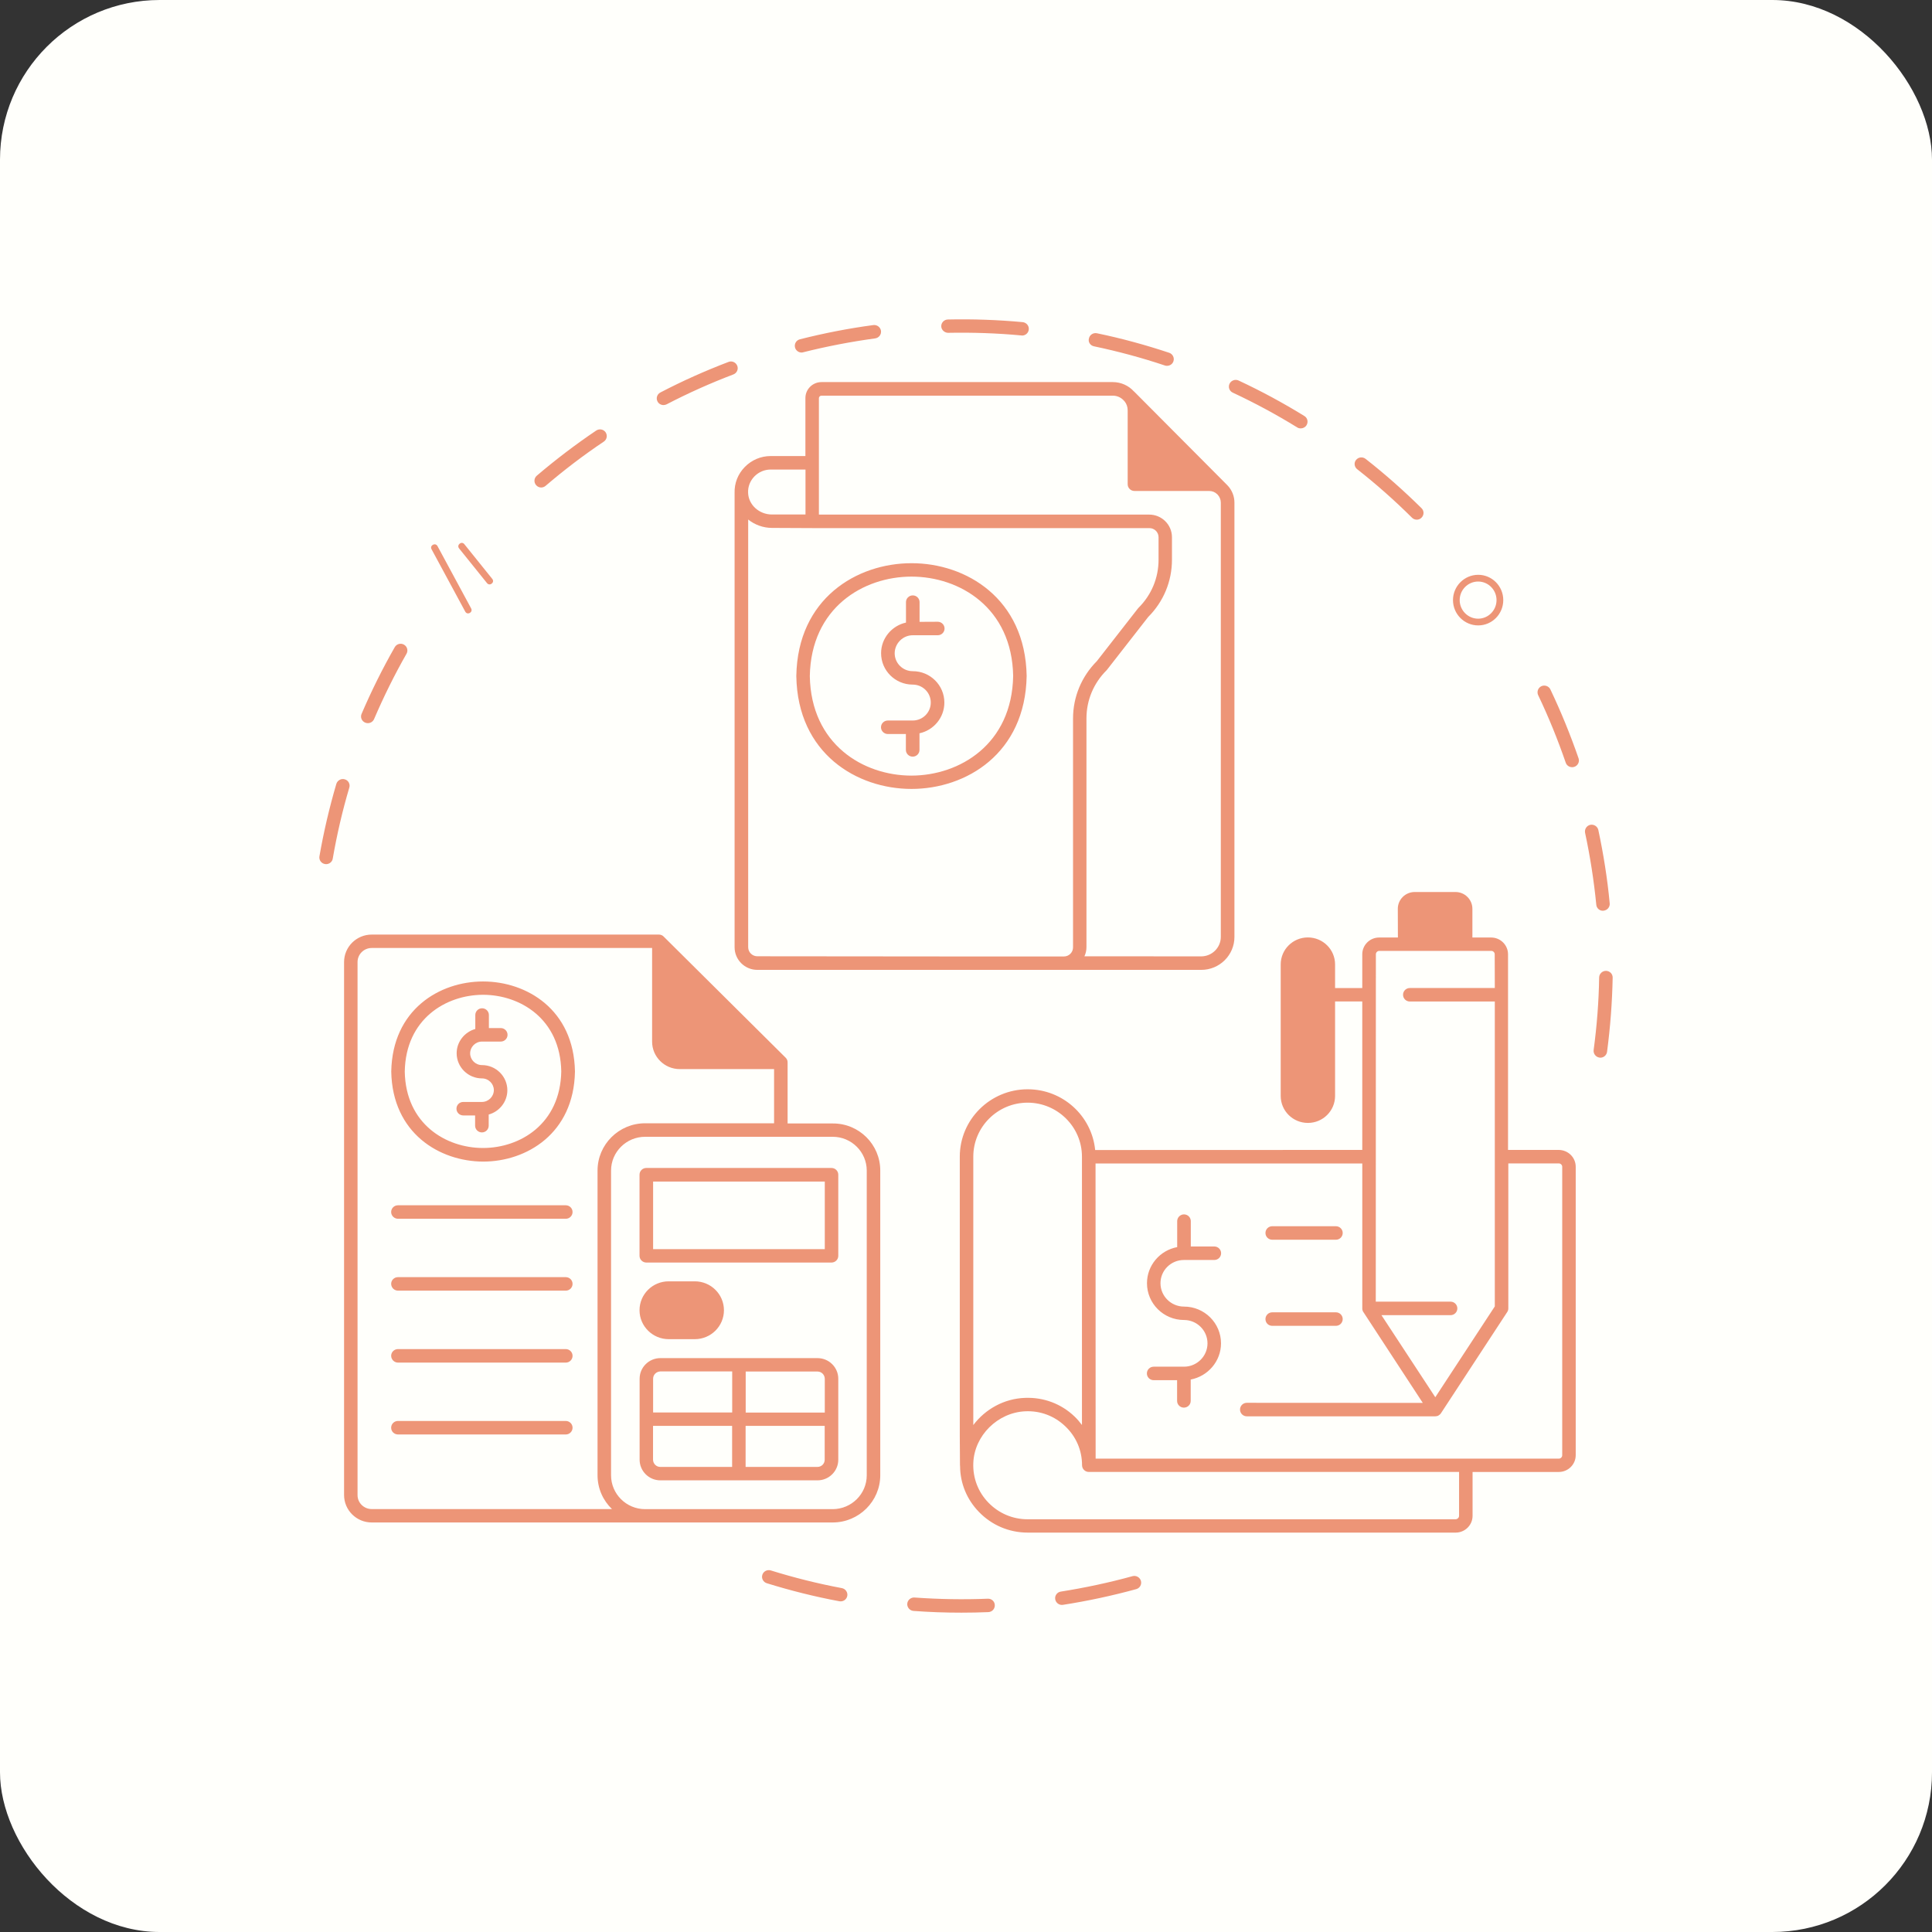 <?xml version="1.0" encoding="UTF-8"?> <svg xmlns="http://www.w3.org/2000/svg" width="121" height="121" viewBox="0 0 121 121" fill="none"><rect x="0" y="0" width="121" height="121" fill="#333333" stroke="none"/><rect width="121" height="121" rx="10" fill="#FFFFFB"></rect><path d="M99.975 56.663C99.826 55.155 99.59 53.635 99.273 52.162C99.227 51.933 99.371 51.71 99.595 51.659C99.826 51.613 100.05 51.756 100.102 51.979C100.424 53.487 100.671 55.035 100.815 56.577C100.838 56.805 100.665 57.011 100.435 57.034C100.418 57.034 100.412 57.04 100.395 57.04C100.176 57.045 99.992 56.88 99.975 56.663ZM97.099 43.177C97.001 42.971 96.748 42.88 96.535 42.977C96.328 43.074 96.236 43.325 96.334 43.537C96.99 44.907 97.565 46.33 98.06 47.763C98.117 47.94 98.284 48.049 98.462 48.049C98.508 48.049 98.554 48.043 98.6 48.026C98.819 47.952 98.94 47.712 98.865 47.495C98.359 46.033 97.766 44.576 97.099 43.177ZM68.516 21.689C70.011 22.003 71.501 22.403 72.951 22.889C72.997 22.906 73.037 22.911 73.089 22.911C73.267 22.911 73.434 22.803 73.492 22.626C73.566 22.409 73.445 22.169 73.227 22.095C71.749 21.603 70.224 21.186 68.7 20.872C68.47 20.826 68.245 20.969 68.199 21.198C68.136 21.421 68.286 21.643 68.516 21.689ZM59.387 20.844C60.911 20.815 62.459 20.866 63.971 21.009C63.989 21.009 63.994 21.015 64.012 21.015C64.23 21.015 64.414 20.849 64.432 20.632C64.455 20.404 64.282 20.198 64.046 20.175C62.499 20.032 60.917 19.975 59.364 20.01C59.128 20.015 58.944 20.21 58.95 20.438C58.955 20.666 59.168 20.849 59.387 20.844ZM100.586 60.804H100.58C100.35 60.804 100.16 60.987 100.154 61.215C100.131 62.735 100.01 64.265 99.809 65.762C99.78 65.99 99.941 66.202 100.172 66.236C100.189 66.242 100.206 66.242 100.229 66.242C100.436 66.242 100.62 66.088 100.649 65.876C100.85 64.345 100.971 62.786 101 61.232C101.006 60.998 100.822 60.81 100.586 60.804ZM21.594 48.809C21.37 48.74 21.134 48.872 21.065 49.094C20.628 50.58 20.271 52.105 20.006 53.63C19.966 53.858 20.121 54.075 20.352 54.115C20.375 54.121 20.398 54.121 20.426 54.121C20.628 54.121 20.812 53.973 20.84 53.773C21.099 52.276 21.445 50.78 21.876 49.329C21.945 49.106 21.818 48.872 21.594 48.809ZM85.003 29.389C86.199 30.326 87.35 31.348 88.431 32.422C88.511 32.502 88.621 32.547 88.73 32.547C88.839 32.547 88.949 32.508 89.029 32.422C89.196 32.256 89.196 31.988 89.029 31.828C87.925 30.737 86.746 29.692 85.526 28.738C85.342 28.595 85.077 28.623 84.928 28.806C84.784 28.983 84.819 29.246 85.003 29.389ZM77.208 24.591C78.589 25.236 79.946 25.968 81.241 26.767C81.31 26.813 81.39 26.83 81.465 26.83C81.603 26.83 81.747 26.762 81.827 26.63C81.948 26.43 81.891 26.173 81.689 26.053C80.366 25.236 78.98 24.488 77.571 23.831C77.364 23.734 77.105 23.826 77.007 24.031C76.903 24.243 76.995 24.494 77.208 24.591ZM22.871 45.257C22.928 45.28 22.98 45.291 23.038 45.291C23.204 45.291 23.36 45.194 23.429 45.034C24.027 43.641 24.706 42.264 25.459 40.945C25.574 40.745 25.505 40.488 25.298 40.373C25.097 40.259 24.838 40.328 24.723 40.533C23.952 41.881 23.256 43.286 22.646 44.709C22.554 44.92 22.652 45.166 22.871 45.257ZM33.892 30.532C33.99 30.532 34.088 30.498 34.168 30.43C35.325 29.441 36.55 28.505 37.815 27.659C38.011 27.528 38.057 27.271 37.931 27.077C37.798 26.883 37.539 26.837 37.344 26.962C36.055 27.831 34.801 28.785 33.622 29.79C33.444 29.938 33.421 30.207 33.576 30.384C33.657 30.481 33.777 30.532 33.892 30.532ZM41.554 25.369C41.623 25.369 41.687 25.352 41.75 25.323C43.102 24.62 44.505 23.992 45.932 23.45C46.15 23.364 46.26 23.124 46.173 22.907C46.087 22.69 45.84 22.581 45.627 22.667C44.172 23.221 42.739 23.861 41.359 24.581C41.152 24.689 41.071 24.94 41.181 25.146C41.255 25.289 41.405 25.369 41.554 25.369ZM50.2 22.079C50.235 22.079 50.269 22.073 50.309 22.061C51.788 21.69 53.301 21.399 54.813 21.193C55.044 21.159 55.205 20.953 55.176 20.719C55.141 20.491 54.929 20.331 54.699 20.359C53.151 20.565 51.604 20.868 50.097 21.25C49.867 21.308 49.734 21.536 49.792 21.765C49.843 21.953 50.016 22.079 50.2 22.079ZM61.866 100.126C60.342 100.189 58.788 100.16 57.276 100.052C57.045 100.035 56.838 100.212 56.821 100.44C56.804 100.669 56.982 100.874 57.212 100.891C58.207 100.966 59.214 101 60.215 101C60.773 101 61.343 100.989 61.9 100.966C62.136 100.954 62.315 100.76 62.303 100.526C62.297 100.297 62.102 100.115 61.866 100.126ZM70.926 98.715C69.459 99.121 67.946 99.441 66.439 99.681C66.209 99.715 66.048 99.932 66.088 100.16C66.123 100.366 66.301 100.515 66.508 100.515C66.531 100.515 66.554 100.515 66.577 100.509C68.119 100.269 69.66 99.938 71.162 99.526C71.386 99.463 71.518 99.235 71.455 99.007C71.386 98.784 71.156 98.652 70.926 98.715ZM52.726 99.463C51.23 99.184 49.729 98.807 48.274 98.355C48.049 98.287 47.813 98.412 47.745 98.63C47.675 98.852 47.802 99.087 48.021 99.155C49.51 99.618 51.035 100 52.571 100.286C52.594 100.292 52.622 100.292 52.651 100.292C52.852 100.292 53.025 100.155 53.065 99.949C53.106 99.726 52.95 99.504 52.726 99.463ZM46.007 59.326V30.869C45.99 30.264 46.214 29.687 46.646 29.247C47.077 28.808 47.652 28.562 48.268 28.562H50.442V24.929C50.442 24.375 50.897 23.93 51.449 23.93H69.696C70.202 23.93 70.685 24.146 71.019 24.518H71.025L76.863 30.384C76.863 30.384 76.863 30.39 76.869 30.39C77.157 30.687 77.312 31.075 77.312 31.481V58.681C77.312 59.818 76.38 60.743 75.235 60.743H47.434C46.646 60.743 46.007 60.109 46.007 59.326ZM48.268 29.407C47.883 29.407 47.52 29.561 47.25 29.836C46.979 30.116 46.836 30.475 46.853 30.864C46.876 31.612 47.543 32.223 48.348 32.223H50.448V29.407L48.268 29.407ZM70.397 25.1C70.219 24.895 69.965 24.78 69.695 24.78H51.448C51.362 24.78 51.287 24.849 51.287 24.941V32.229H71.973C72.761 32.229 73.399 32.863 73.399 33.645V35.056C73.399 36.41 72.87 37.684 71.909 38.643L69.338 41.939C69.327 41.956 69.315 41.962 69.304 41.979C68.493 42.785 68.044 43.852 68.044 44.995V59.321C68.044 59.526 67.998 59.72 67.917 59.892L75.228 59.897C75.907 59.897 76.459 59.349 76.459 58.675V31.48C76.459 31.292 76.385 31.115 76.258 30.977L76.235 30.955C76.097 30.818 75.919 30.749 75.723 30.749H71.052C70.816 30.749 70.626 30.561 70.626 30.326V25.7C70.626 25.488 70.558 25.288 70.425 25.128L70.397 25.1ZM60.457 59.903H66.629C66.951 59.903 67.204 59.646 67.204 59.332V45.001C67.204 43.647 67.734 42.373 68.694 41.408L71.265 38.112C71.277 38.095 71.288 38.09 71.3 38.072C72.111 37.267 72.56 36.199 72.56 35.057V33.646C72.56 33.326 72.301 33.075 71.984 33.075H50.873L48.354 33.063C47.79 33.063 47.267 32.863 46.858 32.538V59.32C46.858 59.64 47.117 59.891 47.434 59.891L60.457 59.903ZM64.299 42.333C64.213 47.2 60.503 49.41 57.086 49.41C53.669 49.41 49.953 47.2 49.873 42.35V42.333C49.953 37.478 53.669 35.273 57.086 35.273C60.497 35.267 64.213 37.478 64.299 42.333ZM63.454 42.333C63.379 38.06 60.1 36.113 57.086 36.113C54.072 36.113 50.793 38.06 50.718 42.344C50.793 46.623 54.072 48.576 57.086 48.576C60.1 48.57 63.379 46.617 63.454 42.333ZM57.166 39.785H57.184H58.731C58.967 39.785 59.157 39.597 59.157 39.363C59.157 39.134 58.967 38.94 58.731 38.94L57.592 38.946V37.712C57.592 37.478 57.402 37.289 57.167 37.289C56.931 37.289 56.741 37.478 56.741 37.712V38.992C55.855 39.186 55.182 39.974 55.182 40.911C55.182 41.996 56.068 42.876 57.161 42.876C57.788 42.876 58.294 43.378 58.294 44.001C58.294 44.623 57.788 45.126 57.161 45.126H55.602C55.366 45.126 55.176 45.315 55.176 45.549C55.176 45.777 55.366 45.971 55.602 45.971H56.735V46.965C56.735 47.2 56.925 47.388 57.161 47.388C57.397 47.388 57.587 47.2 57.587 46.965V45.926C58.478 45.732 59.145 44.943 59.145 44.001C59.145 42.916 58.26 42.036 57.166 42.036C56.539 42.036 56.033 41.533 56.033 40.911C56.039 40.294 56.545 39.785 57.166 39.785ZM24.504 67.112C24.573 63.228 27.53 61.469 30.256 61.469C32.983 61.469 35.94 63.228 36.009 67.1V67.118C35.94 70.985 32.983 72.75 30.256 72.75C27.53 72.738 24.573 70.979 24.504 67.112ZM25.35 67.112C25.407 70.396 27.933 71.898 30.251 71.898C32.569 71.898 35.094 70.396 35.152 67.1C35.094 63.805 32.569 62.303 30.251 62.303C27.933 62.308 25.407 63.81 25.35 67.112ZM30.182 69.014H29.014C28.778 69.014 28.588 69.203 28.588 69.437C28.588 69.671 28.778 69.859 29.014 69.859H29.756V70.499C29.756 70.733 29.946 70.922 30.182 70.922C30.418 70.922 30.607 70.733 30.607 70.499V69.802C31.275 69.62 31.775 69.003 31.775 68.283C31.775 67.415 31.062 66.706 30.188 66.706C29.779 66.706 29.445 66.375 29.445 65.97C29.445 65.564 29.779 65.233 30.188 65.233H30.193H30.199H31.361C31.597 65.233 31.787 65.044 31.787 64.81C31.787 64.576 31.597 64.387 31.361 64.387H30.619V63.571C30.619 63.336 30.429 63.148 30.193 63.148C29.957 63.148 29.768 63.336 29.768 63.571V64.445C29.1 64.633 28.6 65.244 28.6 65.964C28.6 66.832 29.313 67.54 30.188 67.54C30.596 67.54 30.93 67.872 30.93 68.277C30.924 68.683 30.59 69.014 30.182 69.014ZM24.93 76.331H35.434C35.669 76.331 35.859 76.142 35.859 75.908C35.859 75.674 35.669 75.486 35.434 75.486H24.924C24.688 75.486 24.498 75.674 24.498 75.908C24.498 76.142 24.694 76.331 24.93 76.331ZM24.93 80.832H35.434C35.669 80.832 35.859 80.643 35.859 80.409C35.859 80.175 35.669 79.987 35.434 79.987H24.924C24.688 79.987 24.498 80.175 24.498 80.409C24.504 80.649 24.694 80.832 24.93 80.832ZM24.93 85.339H35.434C35.669 85.339 35.859 85.15 35.859 84.916C35.859 84.682 35.669 84.493 35.434 84.493H24.924C24.688 84.493 24.498 84.682 24.498 84.916C24.504 85.15 24.694 85.339 24.93 85.339ZM24.93 89.84H35.434C35.669 89.84 35.859 89.651 35.859 89.417C35.859 89.183 35.669 88.994 35.434 88.994H24.924C24.688 88.994 24.498 89.183 24.498 89.417C24.498 89.657 24.694 89.84 24.93 89.84ZM55.13 73.309V92.393C55.13 94.02 53.795 95.351 52.15 95.351H23.28C22.325 95.351 21.549 94.58 21.549 93.632V60.252C21.549 59.304 22.325 58.532 23.28 58.532H41.256C41.279 58.532 41.313 58.538 41.337 58.538H41.342C41.377 58.544 41.411 58.561 41.446 58.572C41.452 58.578 41.463 58.578 41.469 58.584C41.503 58.601 41.532 58.624 41.561 58.653L49.206 66.244C49.229 66.266 49.252 66.301 49.275 66.335C49.281 66.341 49.281 66.352 49.286 66.358C49.303 66.392 49.315 66.426 49.321 66.461V66.466C49.327 66.489 49.327 66.518 49.327 66.546V70.362H52.157C53.796 70.35 55.13 71.675 55.13 73.309ZM54.284 92.398V73.315C54.284 72.149 53.33 71.196 52.15 71.196H40.404C39.23 71.196 38.27 72.144 38.27 73.315V92.398C38.27 93.564 39.225 94.517 40.404 94.517H52.156C53.33 94.512 54.284 93.564 54.284 92.398ZM23.279 94.512H38.327C37.769 93.975 37.424 93.227 37.424 92.393V73.309C37.424 71.681 38.759 70.35 40.404 70.35H48.48V66.957H42.572C41.618 66.957 40.841 66.186 40.841 65.238V59.372H23.279C22.79 59.372 22.393 59.766 22.393 60.252V93.632C22.387 94.117 22.79 94.512 23.279 94.512ZM40.053 78.65V73.572C40.053 73.338 40.243 73.149 40.479 73.149H52.075C52.311 73.149 52.501 73.338 52.501 73.572V78.65C52.501 78.884 52.311 79.073 52.075 79.073H40.479C40.249 79.073 40.053 78.884 40.053 78.65ZM40.904 78.233H51.656V74H40.904V78.233ZM52.501 91.422C52.501 92.136 51.914 92.713 51.201 92.713H41.359C40.64 92.713 40.059 92.13 40.059 91.422V86.349C40.059 85.635 40.646 85.058 41.359 85.058H51.201C51.92 85.058 52.501 85.641 52.501 86.349V91.422ZM51.65 91.422V89.302H46.697V91.873H51.195C51.449 91.873 51.65 91.673 51.65 91.422ZM41.353 91.873H45.852V89.302H40.899V91.422C40.904 91.673 41.106 91.873 41.353 91.873ZM40.904 86.344V88.463H45.857V85.892H41.359C41.106 85.898 40.904 86.098 40.904 86.344ZM51.201 85.898H46.703V88.469H51.656V86.35C51.65 86.098 51.449 85.898 51.201 85.898ZM40.053 82.06C40.053 81.06 40.87 80.249 41.877 80.249H43.516C44.523 80.249 45.34 81.06 45.34 82.06C45.34 83.059 44.523 83.871 43.516 83.871H41.877C40.876 83.871 40.053 83.059 40.053 82.06ZM98.686 73.075V91.137C98.686 91.719 98.209 92.188 97.628 92.188H92.226V94.935C92.226 95.518 91.749 95.986 91.168 95.986H64.368C63.2 95.986 62.113 95.523 61.308 94.689C60.549 93.907 60.135 92.896 60.129 91.817C60.123 91.799 60.123 91.782 60.123 91.759L60.111 89.926V72.442C60.111 70.111 62.021 68.221 64.362 68.221C66.566 68.221 68.378 69.888 68.59 72.025L85.318 72.019V62.72H83.615V68.638C83.615 69.569 82.856 70.328 81.912 70.328C80.975 70.328 80.21 69.574 80.21 68.638V60.401C80.21 59.47 80.969 58.711 81.912 58.711C82.85 58.711 83.615 59.465 83.615 60.401V61.88H85.318V59.767C85.318 59.184 85.795 58.716 86.376 58.716H87.55L87.544 56.917C87.544 56.334 88.021 55.866 88.602 55.866H91.156C91.743 55.866 92.215 56.34 92.215 56.917V58.716H93.388C93.975 58.716 94.447 59.19 94.447 59.767V72.019H97.61C98.214 72.019 98.686 72.492 98.686 73.075ZM97.841 73.075C97.841 72.961 97.743 72.864 97.628 72.864H94.465V81.946C94.465 82.026 94.442 82.106 94.395 82.174L90.248 88.508L90.242 88.514C90.225 88.537 90.208 88.566 90.179 88.588C90.173 88.594 90.162 88.6 90.156 88.606C90.139 88.623 90.121 88.634 90.099 88.646C90.093 88.651 90.081 88.657 90.076 88.663C90.052 88.674 90.035 88.68 90.012 88.686C90.007 88.691 89.995 88.691 89.989 88.691C89.955 88.697 89.926 88.703 89.891 88.703H78.088C77.852 88.703 77.662 88.514 77.662 88.28C77.662 88.046 77.852 87.857 78.088 87.857L89.109 87.863L85.388 82.174C85.388 82.168 85.382 82.168 85.382 82.168C85.365 82.145 85.353 82.111 85.341 82.083C85.336 82.077 85.336 82.066 85.336 82.06C85.324 82.026 85.319 81.991 85.319 81.951V72.869H68.613L68.619 91.354H97.628C97.743 91.354 97.841 91.257 97.841 91.142L97.841 73.075ZM91.381 94.934V92.187H68.194C67.958 92.187 67.768 91.998 67.768 91.764C67.768 90.833 67.394 89.971 66.721 89.331C66.048 88.685 65.168 88.348 64.225 88.388C62.487 88.457 61.02 89.908 60.957 91.633C60.923 92.564 61.256 93.443 61.906 94.112C62.556 94.78 63.425 95.151 64.357 95.151H91.157C91.283 95.151 91.381 95.048 91.381 94.934ZM60.957 72.44V89.25C61.705 88.262 62.873 87.594 64.196 87.548C65.364 87.502 66.474 87.919 67.308 88.725C67.475 88.885 67.624 89.062 67.762 89.245V72.441C67.762 70.579 66.232 69.059 64.357 69.059C62.487 69.059 60.957 70.573 60.957 72.44ZM86.164 81.522H90.846C91.082 81.522 91.272 81.711 91.272 81.945C91.272 82.179 91.082 82.368 90.846 82.368H86.52L89.891 87.508L93.619 81.819V62.724H88.298C88.062 62.724 87.872 62.535 87.872 62.301C87.872 62.067 88.062 61.879 88.298 61.879H93.619L93.613 59.765C93.613 59.651 93.515 59.554 93.4 59.554H86.382C86.267 59.554 86.17 59.651 86.17 59.765L86.164 81.522ZM79.681 83.036H83.667C83.903 83.036 84.093 82.847 84.093 82.613C84.093 82.379 83.903 82.19 83.667 82.19H79.681C79.445 82.19 79.255 82.379 79.255 82.613C79.255 82.853 79.445 83.036 79.681 83.036ZM79.681 77.644H83.667C83.903 77.644 84.093 77.455 84.093 77.221C84.093 76.987 83.903 76.798 83.667 76.798H79.681C79.445 76.798 79.255 76.987 79.255 77.221C79.255 77.455 79.445 77.644 79.681 77.644ZM76.471 84.132C76.471 82.864 75.436 81.831 74.153 81.831C73.342 81.831 72.68 81.174 72.68 80.368C72.68 79.563 73.336 78.912 74.147 78.912H74.153H74.164H76.051C76.287 78.912 76.477 78.723 76.477 78.489C76.477 78.255 76.287 78.066 76.051 78.066H74.579V76.479C74.579 76.244 74.389 76.056 74.153 76.056C73.923 76.056 73.727 76.244 73.727 76.479V78.106C72.651 78.306 71.835 79.243 71.835 80.368C71.835 81.636 72.87 82.67 74.153 82.67C74.964 82.67 75.625 83.327 75.625 84.133C75.625 84.938 74.964 85.595 74.153 85.595H72.254C72.019 85.595 71.829 85.783 71.829 86.017C71.829 86.252 72.019 86.44 72.254 86.44H73.721V87.737C73.721 87.971 73.911 88.159 74.147 88.159C74.383 88.159 74.573 87.971 74.573 87.737V86.4C75.648 86.195 76.471 85.258 76.471 84.132Z" fill="#ED9577"></path><path d="M27.029 34.401L29.138 38.305C29.27 38.552 29.639 38.351 29.507 38.104L27.399 34.2C27.263 33.958 26.894 34.159 27.029 34.401Z" fill="#ED9577"></path><path d="M30.83 36.256L29.08 34.08C28.907 33.864 28.579 34.13 28.752 34.346L30.502 36.521C30.676 36.737 31.008 36.472 30.83 36.256Z" fill="#ED9577"></path><path d="M94.149 37.584C94.149 36.709 93.444 36 92.58 36C91.709 36 91 36.713 91 37.584C91 38.46 91.709 39.169 92.58 39.169C93.444 39.169 94.149 38.46 94.149 37.584ZM91.419 37.584C91.419 36.944 91.939 36.421 92.576 36.421C93.21 36.421 93.727 36.944 93.727 37.584C93.727 38.225 93.21 38.748 92.576 38.748C91.939 38.748 91.419 38.225 91.419 37.584Z" fill="#ED9577"></path></svg> 